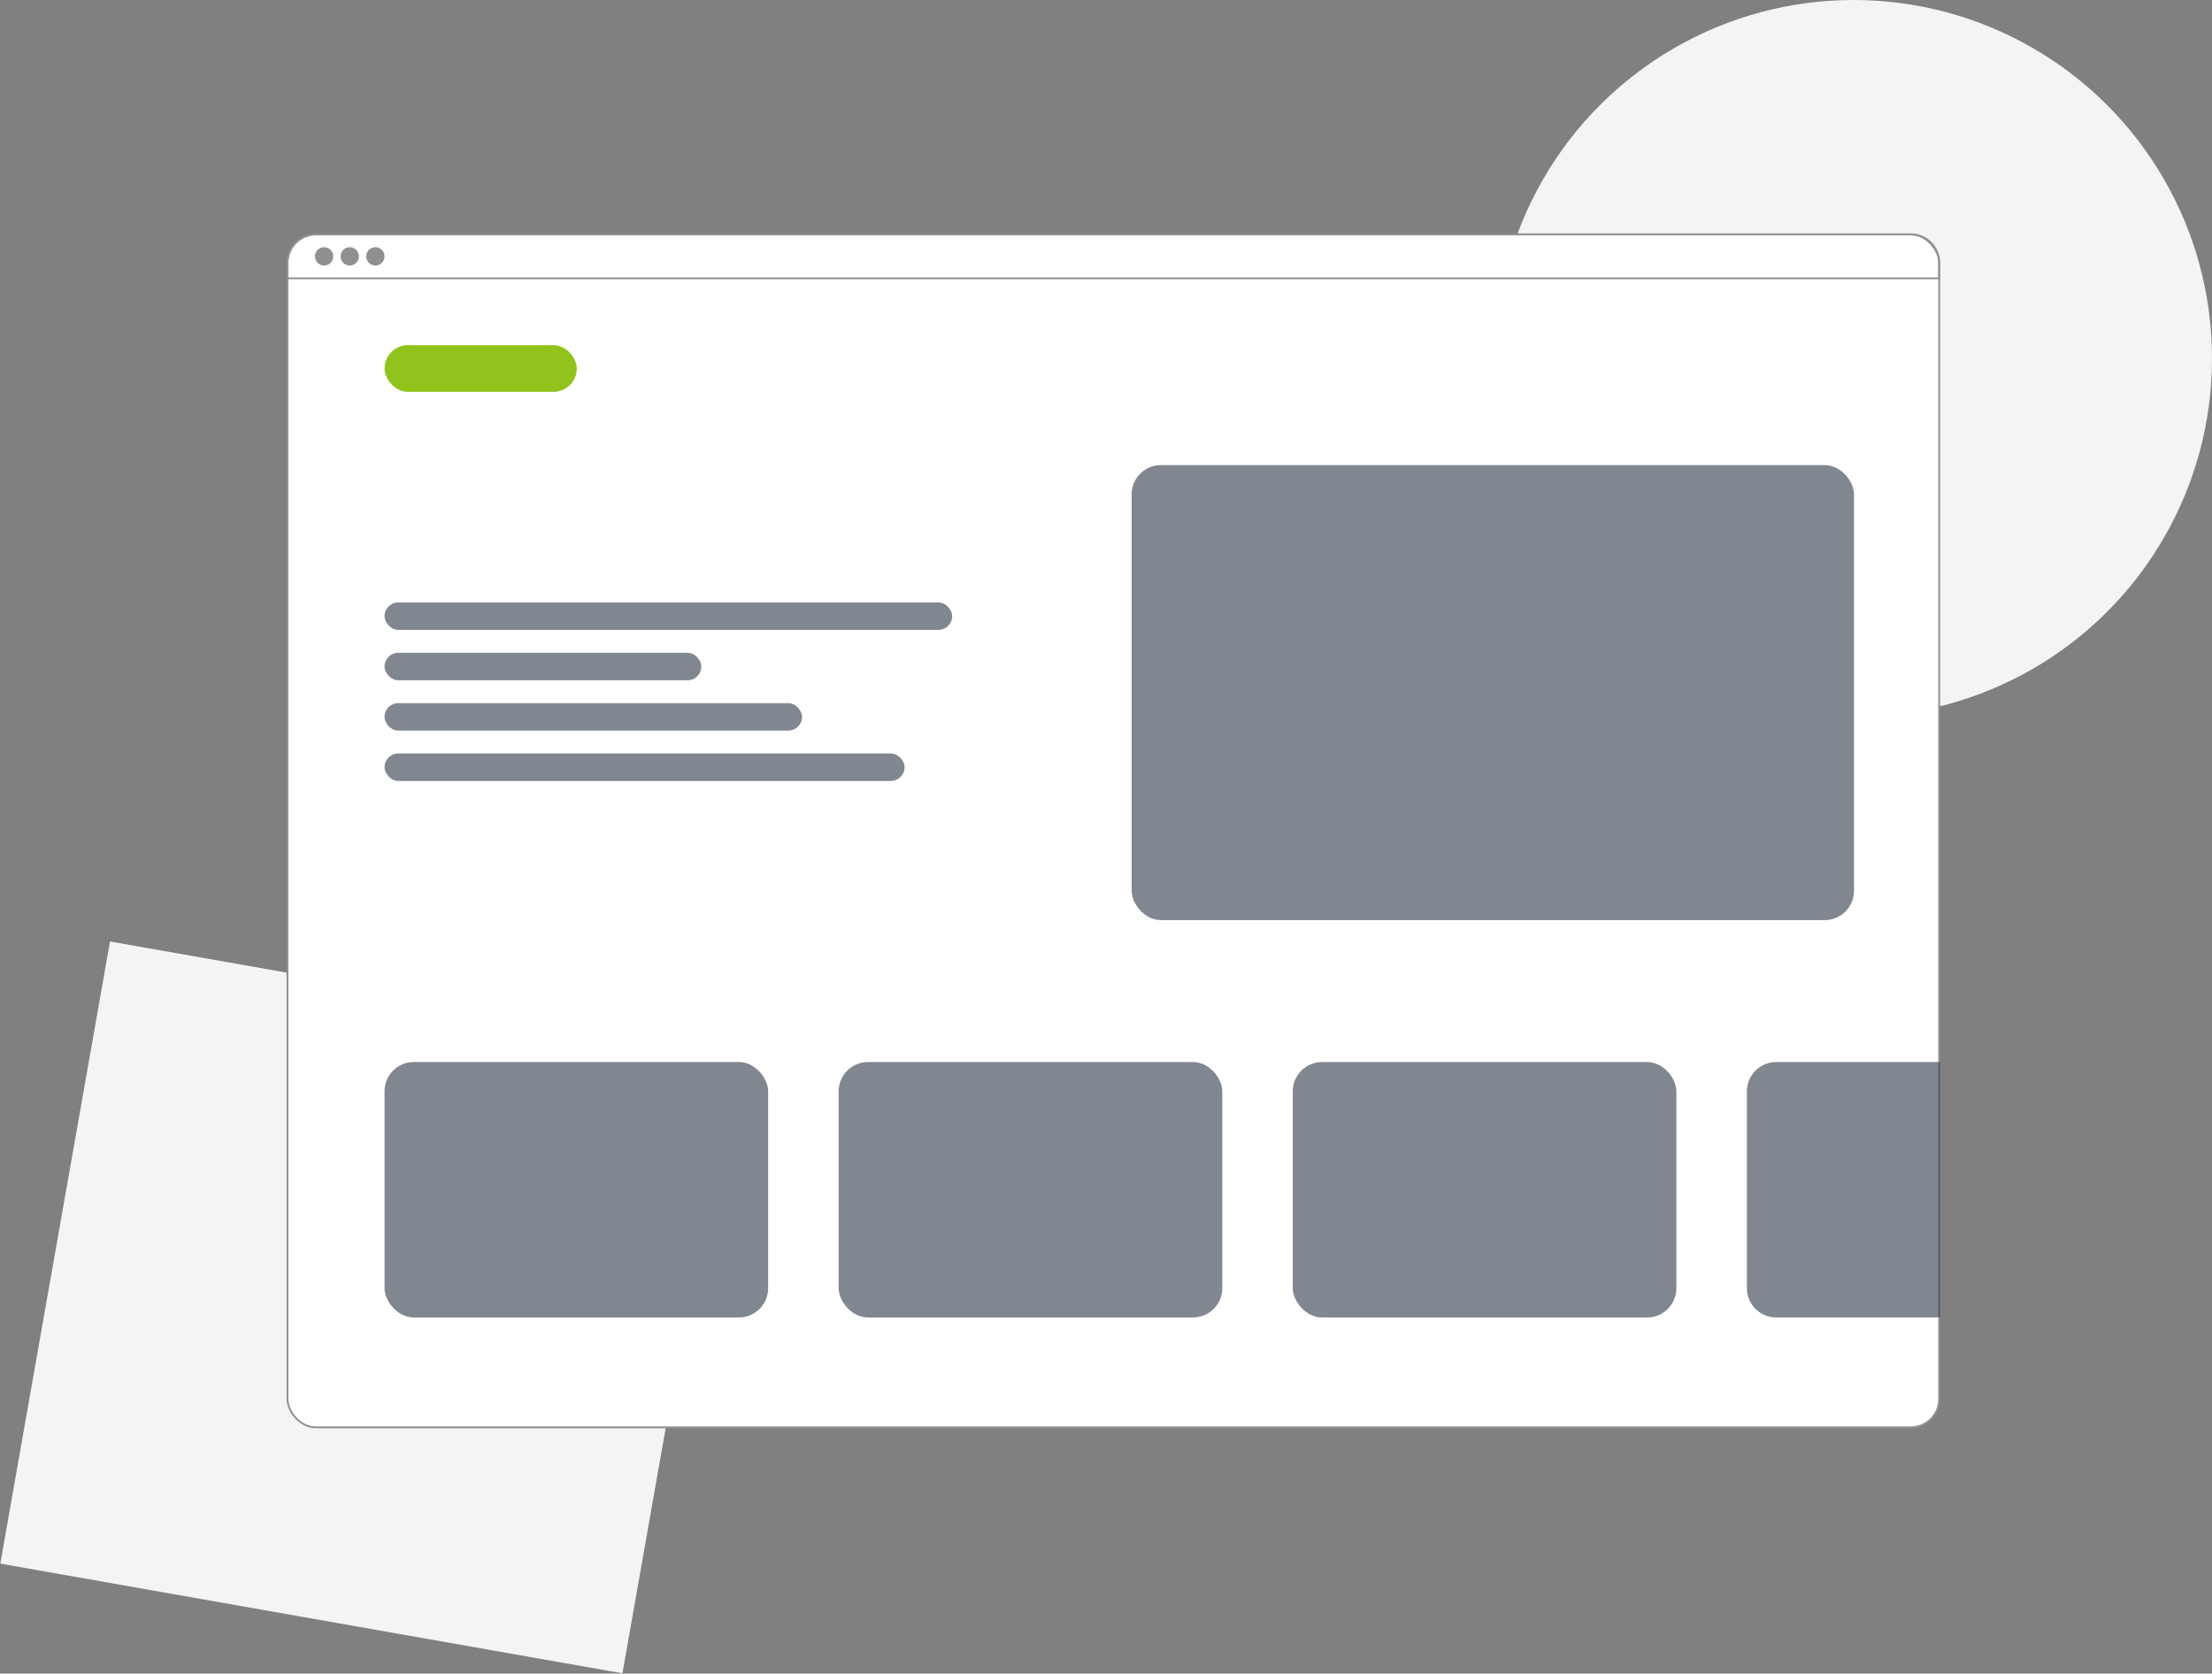 <svg viewBox="0 0 2416 1828" fill="none" xmlns="http://www.w3.org/2000/svg">
<rect x="0" y="0" width="2416" height="1828" fill="#808080" stroke="none"/>
<rect x="120.15" y="1028.33" width="690" height="690" transform="rotate(10 120.15 1028.33)" fill="#F4F4F4"/>
<circle cx="2024.5" cy="391.5" r="391.5" fill="#F4F4F4"/>
<rect x="314" y="256" width="1804" height="1303" rx="31" fill="white" stroke="#909090" stroke-width="2"/>
<rect x="1412" y="1160" width="419" height="279" rx="32" fill="#2D3747" fill-opacity="0.6"/>
<path d="M1908 1192C1908 1174.33 1922.33 1160 1940 1160H2119V1439H1940C1922.33 1439 1908 1424.67 1908 1407V1192Z" fill="#2D3747" fill-opacity="0.6"/>
<rect x="1236" y="508" width="789" height="497" rx="32" fill="#2D3747" fill-opacity="0.6"/>
<rect x="916" y="1160" width="419" height="279" rx="32" fill="#2D3747" fill-opacity="0.6"/>
<rect x="420" y="1160" width="419" height="279" rx="32" fill="#2D3747" fill-opacity="0.6"/>
<rect x="420" y="658" width="620" height="30" rx="15" fill="#2D3747" fill-opacity="0.6"/>
<rect x="420" y="377" width="210" height="51" rx="25.5" fill="#92C31C"/>
<rect x="420" y="713" width="346" height="30" rx="15" fill="#2D3747" fill-opacity="0.6"/>
<rect x="420" y="768" width="456" height="30" rx="15" fill="#2D3747" fill-opacity="0.6"/>
<rect x="420" y="823" width="568" height="30" rx="15" fill="#2D3747" fill-opacity="0.6"/>
<path d="M345 256H2087C2104.12 256 2118 269.879 2118 287V304H314V287C314 269.879 327.879 256 345 256Z" stroke="#909090" stroke-width="2"/>
<circle cx="354" cy="280" r="10" fill="#909090"/>
<circle cx="382" cy="280" r="10" fill="#909090"/>
<circle cx="410" cy="280" r="10" fill="#909090"/>
</svg>


